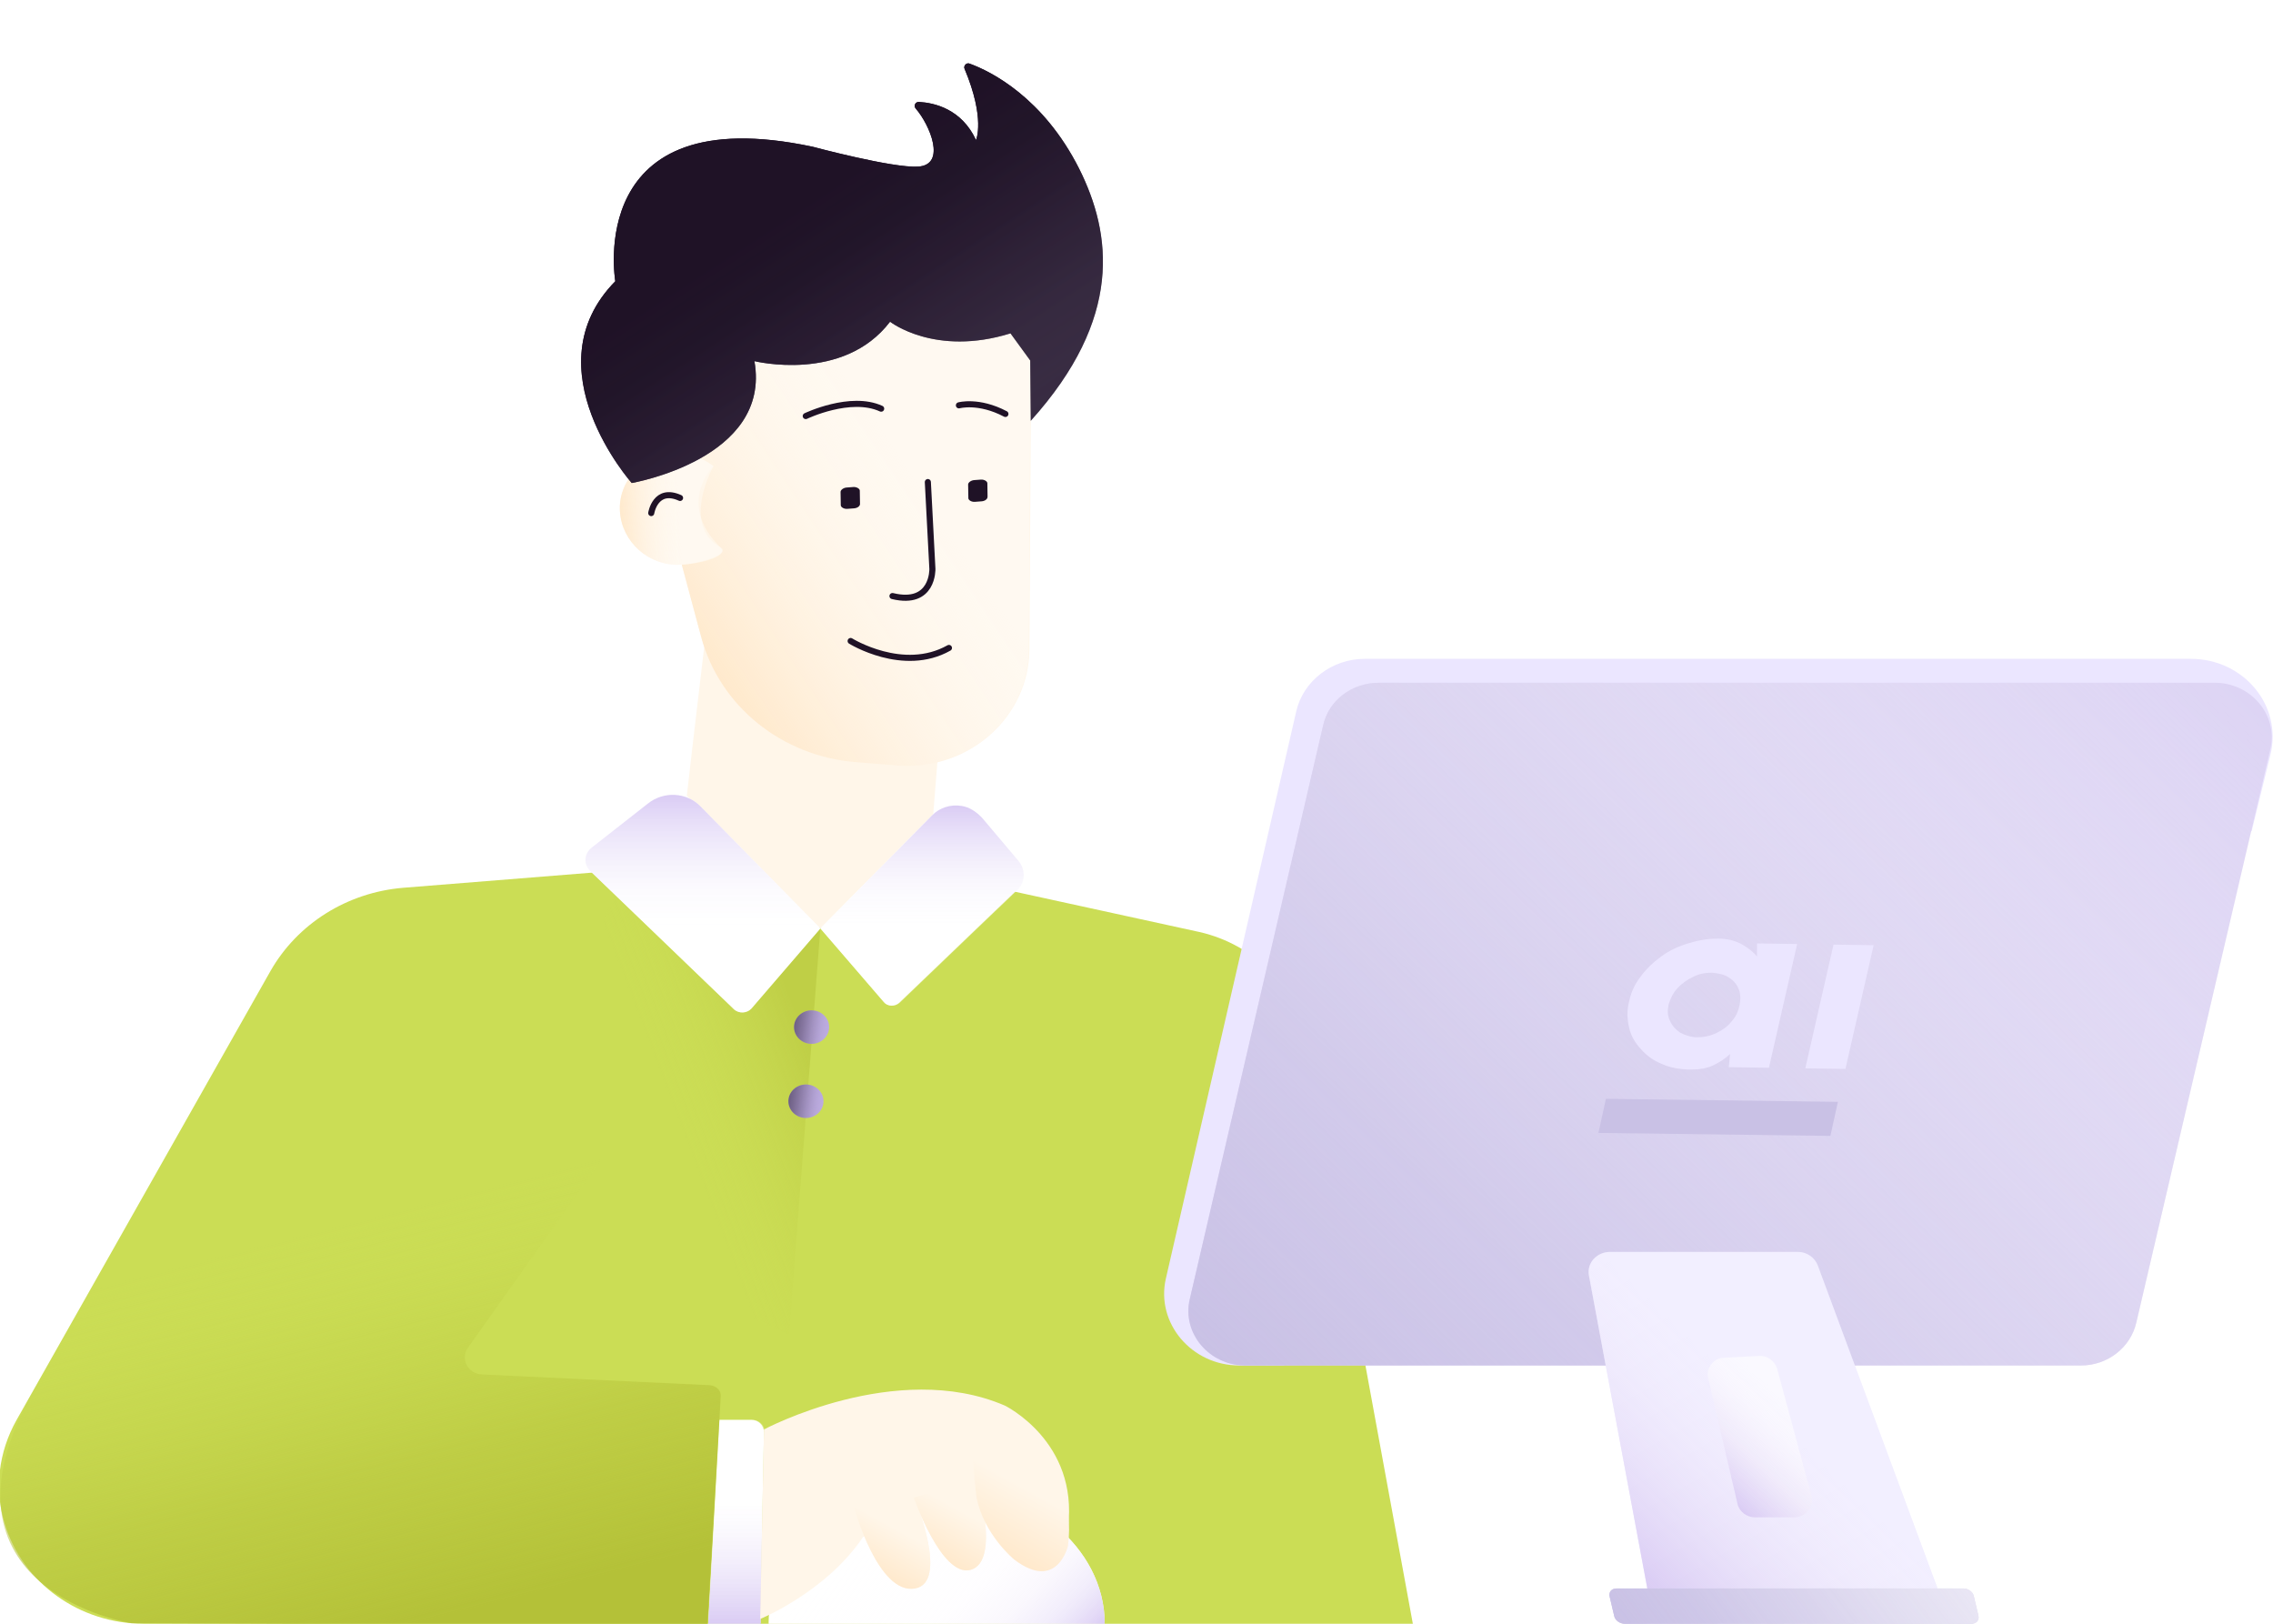 <svg width="560" height="400" viewBox="0 0 560 400" fill="none" xmlns="http://www.w3.org/2000/svg" >
  <g clip-path="url(#character)">
    <g id="Group">
      <path id="Vector" d="M348.081 400H35.451C19.541 400 5.64 389.985 1.16 375.405C-1.466 366.864 -0.384 357.733 4.095 349.78L66.652 239.179C73.294 227.545 85.496 219.887 99.243 218.708L146.972 214.879L201.96 228.576L249.689 219.592L295.564 229.607C309.002 232.699 319.197 243.008 321.668 256.115L348.081 400Z" fill="#CBDD55"/>
      <path id="Vector_2" opacity="0.5" d="M115.462 297.793L194.392 328.573L202.115 228.723L161.8 198.385L115.462 297.793Z" fill="url(#paint0_linear_1241_2233)" />
      <path id="Vector_3" d="M177.864 122.54C177.864 122.54 169.214 195.292 169.214 196.029L202.115 228.723L229.918 200.594L231.926 175.558" fill="#FFF6E9" />
      <g id="arm">
        <path id="Vector_4" d="M189.375 400C189.375 381.149 207.91 365.833 230.77 365.833C253.631 365.833 272.166 381.149 272.166 400" fill="white" />
        <path id="Vector_5" d="M189.375 400C189.375 381.149 207.91 365.833 230.77 365.833C253.631 365.833 272.166 381.149 272.166 400" fill="url(#paint1_linear_1241_2233)" />
        <g id="Group_2">
          <path id="Vector_6" d="M177.252 349.781H185.13C186.829 349.781 188.219 351.106 188.219 352.873L187.292 400.147H174.472L177.252 349.781Z" fill="white" />
          <path id="Vector_7" d="M177.252 349.781H185.438C186.983 349.781 188.373 351.106 188.373 352.579L187.446 400H174.472L177.252 349.781Z" fill="url(#paint2_linear_1241_2233)" />
          <path id="Vector_8" d="M150.067 283.066L115.313 331.961C113.305 334.759 115.313 338.441 118.711 338.588L174.935 341.239C176.48 341.386 177.715 342.564 177.561 344.037L174.317 400H70.359L32.362 399.853C32.362 399.853 -19.692 391.753 8.42 342.27C36.532 292.786 41.784 283.066 41.784 283.066" fill="url(#paint3_linear_1241_2233)" />
          <g id="Group_3">
            <g id="Group_4">
              <g id="Group_5">
                <path id="Vector_9" d="M240.581 364.36C242.435 373.638 249.849 379.677 249.849 379.677C260.507 387.777 263.133 376.289 263.133 376.289C265.759 355.082 247.532 346.246 247.532 346.246C220.81 334.759 188.219 352.137 188.219 352.137L187.292 398.822C187.292 398.822 203.511 392.195 212.624 378.646" fill="#FFF6E9" />
                <path id="Vector_10" d="M210.461 371.429C210.461 371.429 216.331 392.931 225.444 391.311C233.785 389.838 225.599 369.809 225.599 369.809" fill="#FFF6E9" />
              </g>
              <path id="Vector_11" d="M225.135 368.926C225.135 368.926 231.932 388.513 239.037 386.746C246.76 384.831 240.581 364.36 240.581 364.36" fill="#FFF6E9" />
            </g>
            <path id="Vector_12" d="M210.461 371.429C210.461 371.429 216.331 392.931 225.444 391.311C233.785 389.838 225.599 369.809 225.599 369.809" fill="url(#paint4_linear_1241_2233)" />
            <path id="Vector_13" d="M225.135 368.926C225.135 368.926 231.932 388.513 239.037 386.746C246.76 384.831 240.581 364.36 240.581 364.36" fill="url(#paint5_linear_1241_2233)"/>
            <path id="Vector_14" d="M247.532 350.74C247.532 350.74 265.759 359.577 263.133 380.784C263.133 380.784 260.507 392.271 249.849 384.171C249.849 384.171 242.435 378.133 240.581 368.855C240.581 368.855 239.655 361.049 239.809 358.693" fill="url(#paint6_linear_1241_2233)"/>
          </g>
        </g>
      </g>
      <g id="Group_6">
        <path id="Vector_15" d="M202.115 228.723L172.613 198.679C169.215 195.145 163.499 194.85 159.638 197.943L145.736 208.841C143.883 210.314 143.728 212.965 145.427 214.585L180.799 248.605C182.035 249.783 184.043 249.635 185.124 248.457L202.115 228.723Z" fill="white" />
        <path id="Vector_16" d="M202.115 228.723L229.609 200.888C232.544 197.943 237.487 197.648 240.885 200.152L250.77 212.081C252.624 214.29 252.469 217.53 250.307 219.445L221.577 246.984C220.496 248.015 218.642 248.015 217.716 246.837L202.115 228.723Z" fill="white" />
        <g id="Group_7">
          <path id="Vector_17" d="M202.115 228.723L172.613 198.679C169.215 195.145 163.499 194.85 159.638 197.943L145.736 208.841C143.883 210.314 143.728 212.965 145.427 214.585L180.799 248.605C182.035 249.783 184.043 249.635 185.124 248.457L202.115 228.723Z" fill="url(#paint7_linear_1241_2233)" />
          <path id="Vector_18" d="M202.115 228.723L229.609 200.889C231.463 198.974 234.243 198.09 236.869 198.532C238.877 198.827 240.576 200.005 241.966 201.478L250.925 212.081C252.778 214.29 252.624 217.53 250.461 219.445L221.731 246.985C220.65 248.016 218.797 248.016 217.87 246.837L202.115 228.723Z" fill="url(#paint8_linear_1241_2233)" />
        </g>
      </g>
      <g id="head">
        <path id="Vector_19" d="M248.883 81.95L251.019 73.818L209.137 62.666L169.194 70.327L163.406 104.595L167.963 139.069L172.748 156.807C177.321 173.819 192.637 186.277 210.942 187.735L222.112 188.627C239.286 189.42 253.522 176.349 253.619 159.917L254.051 88.86L248.883 81.95Z" fill="#FFF6E9" />
        <path id="Vector_20" d="M248.882 81.95L251.019 73.818L209.136 62.666L169.194 70.327L163.406 104.595L167.963 139.069L172.759 156.954C177.333 173.966 192.636 186.276 210.789 187.745L221.958 188.637C239.132 189.43 253.368 176.359 253.465 159.927L253.897 88.87L248.882 81.95Z" fill="url(#paint9_linear_1241_2233)" />
        <g id="Group_8">
          <path id="Vector_21" d="M177.437 134.787C179.948 137.298 171.477 139.023 167.64 139.119C159.826 139.467 153.191 133.509 152.731 125.971C152.272 118.433 158.37 112.111 166.184 111.762C169.867 111.676 173.188 112.801 175.816 114.859C175.663 114.869 166.569 124.053 177.437 134.787Z" fill="#FFF6E9" />
          <path id="Vector_22" d="M177.438 134.787C180.654 136.511 171.478 139.023 167.641 139.119C159.827 139.467 153.191 133.509 152.732 125.971C152.272 118.432 158.37 112.11 166.185 111.761C169.869 111.675 173.189 112.8 175.817 114.858C175.664 114.868 167.767 129.318 177.438 134.787Z" fill="url(#paint10_linear_1241_2233)" />
        </g>
        <g id="Group_9">
          <path id="Vector_23" d="M198.515 102.491C198.515 102.491 209.544 97.202 217.093 100.675" stroke="#1F1226" stroke-width="1.5" stroke-miterlimit="10" stroke-linecap="round" />
          <path id="Vector_24" d="M236.247 99.853C236.247 99.853 241.083 98.491 247.703 101.974" stroke="#1F1226" stroke-width="1.5" stroke-miterlimit="10" stroke-linecap="round" />
          <path id="Vector_25" d="M228.595 118.754L229.715 140.14C229.715 140.14 229.999 149.296 219.878 146.835" stroke="#1F1226" stroke-width="1.5" stroke-miterlimit="10" stroke-linecap="round" />
          <path id="Vector_26" d="M209.57 157.91C209.57 157.91 222.533 165.974 233.792 159.617" stroke="#1F1226" stroke-width="1.5" stroke-miterlimit="10" stroke-linecap="round" />
          <path id="Vector_27" d="M210.414 125.227L208.733 125.353C207.969 125.411 207.174 124.974 207.143 124.48L207.092 121.205C207.061 120.711 207.794 120.159 208.558 120.101L210.239 119.975C211.003 119.917 211.798 120.354 211.829 120.849L211.88 124.123C211.911 124.617 211.331 125.158 210.414 125.227Z" fill="#1F1226" />
          <path id="Vector_28" d="M160.444 126.392C160.444 126.392 161.462 119.919 167.548 122.662" stroke="#1F1226" stroke-width="1.5" stroke-miterlimit="10" stroke-linecap="round" />
          <path id="Vector_29" d="M241.846 123.498L240.166 123.624C239.402 123.682 238.607 123.245 238.576 122.751L238.519 119.378C238.488 118.883 239.221 118.331 239.985 118.274L241.665 118.147C242.429 118.09 243.224 118.526 243.255 119.021L243.306 122.295C243.35 122.987 242.61 123.44 241.846 123.498Z" fill="#1F1226" />
        </g>
        <g id="Group_10">
          <path id="Vector_30" d="M253.947 103.667C276.707 78.427 273.937 57.636 265.843 41.495C257.028 24.062 244.172 17.593 238.932 15.695C238.13 15.3 237.282 16.246 237.649 16.966C242.811 29.278 240.46 34.484 240.46 34.484C236.91 26.828 230.16 25.324 226.444 25.114C225.512 25.025 224.983 26.099 225.657 26.8C229.06 30.747 233.252 40.593 226.199 41.041C219.913 41.441 200.218 36.15 200.218 36.15C143.759 24.125 151.592 69.28 151.592 69.28C130.525 90.695 155.635 118.988 155.635 118.988C155.635 118.988 190.139 113.077 185.865 88.961C185.865 88.961 207.731 94.411 219.289 79.252C219.289 79.252 230.32 87.919 248.959 82.124L253.817 88.805L253.947 103.667Z" fill="#1F1226" />
          <path id="Vector_31" d="M253.947 103.667C276.707 78.427 273.937 57.636 265.843 41.495C257.028 24.062 244.172 17.593 238.932 15.695C238.13 15.3 237.282 16.246 237.649 16.966C242.811 29.278 240.46 34.484 240.46 34.484C236.91 26.828 230.16 25.324 226.444 25.114C225.512 25.025 224.983 26.099 225.657 26.8C229.06 30.747 233.252 40.593 226.199 41.041C219.913 41.441 200.218 36.15 200.218 36.15C143.759 24.125 151.592 69.28 151.592 69.28C130.525 90.695 155.635 118.988 155.635 118.988C155.635 118.988 190.139 113.077 185.865 88.961C185.865 88.961 207.731 94.411 219.289 79.252C219.289 79.252 230.32 87.919 248.959 82.124L253.817 88.805L253.947 103.667Z" fill="url(#paint11_linear_1241_2233)" />
        </g>
      </g>
      <g id="Group_11">
        <g id="screen" filter="url(#filter0_f_1241_2233)">
          <path d="M136.7 179.326L240.876 103.371L553.401 167.191L294.613 331.685L136.7 179.326Z" fill="url(#paint12_linear_1241_2233)" />
        </g>
        <path id="Vector_32" d="M316.262 336.378H305.295C293.556 336.378 284.752 325.922 287.223 315.024L319.351 175.263C321.05 167.752 328.155 162.303 336.187 162.303H344.992H539.768C552.743 162.303 562.319 173.79 559.385 185.867L554.751 204.717" fill="#EBE6FF" />
        <path id="Vector_33" d="M512.737 336.378H306.84C297.881 336.378 291.239 328.426 293.093 320.179L325.993 178.651C327.383 172.465 333.098 168.194 339.74 168.194H545.637C554.596 168.194 561.238 176.147 559.385 184.394L526.33 325.775C524.94 331.96 519.225 336.378 512.737 336.378Z" fill="#DDD4F4" />
        <path id="Vector_34" d="M512.737 336.378H306.84C297.881 336.378 291.239 328.426 293.093 320.179L325.993 178.651C327.383 172.465 333.098 168.194 339.74 168.194H545.637C554.596 168.194 561.238 176.147 559.385 184.394L526.33 325.775C524.94 331.96 519.225 336.378 512.737 336.378Z" fill="url(#paint13_linear_1241_2233)" />
        <g id="Group_12">
          <g id="Group_13">
            <g id="Group_14">
              <path id="Vector_35" d="M432.88 232.405L442.766 232.552L435.815 263.037L425.93 262.89L426.239 259.65C425.003 260.828 423.613 261.712 422.068 262.448C420.524 263.184 418.67 263.479 416.662 263.479C414.036 263.479 411.565 263.037 409.557 262.154C407.394 261.27 405.695 260.092 404.305 258.472C402.915 256.999 401.834 255.232 401.37 253.17C400.907 251.108 400.752 249.046 401.37 246.69C401.834 244.481 402.76 242.419 404.151 240.652C405.541 238.737 407.24 237.117 409.248 235.645C411.256 234.172 413.418 233.141 415.89 232.405C418.207 231.668 420.678 231.227 423.304 231.227C425.466 231.227 427.32 231.668 429.019 232.552C430.564 233.436 431.954 234.467 432.88 235.645V232.405ZM418.207 255.526C419.751 255.526 421.296 255.232 422.84 254.495C424.385 253.759 425.621 252.875 426.548 251.697C427.629 250.519 428.247 249.194 428.556 247.721C428.864 246.248 428.864 244.923 428.401 243.745C427.938 242.566 427.165 241.536 425.93 240.799C424.848 240.063 423.458 239.768 421.759 239.621C420.06 239.621 418.516 239.916 417.125 240.652C415.581 241.388 414.345 242.272 413.264 243.45C412.183 244.628 411.565 245.954 411.101 247.426C410.792 248.899 410.792 250.225 411.41 251.403C411.874 252.581 412.8 253.612 413.882 254.348C415.272 255.085 416.662 255.526 418.207 255.526Z" fill="#EBE6FF" />
              <path id="Vector_36" d="M451.725 232.699L461.61 232.846L454.66 263.332L444.774 263.184L451.725 232.699Z" fill="#EBE6FF" />
            </g>
          </g>
          <path id="Vector_37" d="M395.655 270.695L393.802 279.09L450.952 279.826L452.806 271.432L395.655 270.695Z" fill="#C9C1E5" />
        </g>
        <path id="Vector_38" d="M477.365 391.311H405.85L391.485 314.288C390.867 311.195 393.338 308.397 396.736 308.397H442.92C445.083 308.397 447.091 309.722 447.863 311.784L477.365 391.311Z" fill="#EBE6FF" />
        <path id="Vector_39" d="M477.365 391.311H405.85L391.485 314.288C390.867 311.195 393.338 308.397 396.736 308.397H442.92C445.083 308.397 447.091 309.722 447.863 311.784L477.365 391.311Z" fill="url(#paint14_linear_1241_2233)" />
        <g id="Group_15">
          <path id="Vector_40" d="M485.706 400H400.289C399.053 400 397.818 399.116 397.663 397.938L396.582 393.373C396.273 392.194 397.045 391.311 398.281 391.311H483.698C484.934 391.311 486.17 392.194 486.324 393.373L487.405 397.938C487.714 399.116 486.942 400 485.706 400Z" fill="#C9C1E5" />
          <path id="Vector_41" d="M485.706 400H400.289C399.053 400 397.818 399.116 397.663 397.938L396.582 393.373C396.273 392.194 397.045 391.311 398.281 391.311H483.698C484.934 391.311 486.17 392.194 486.324 393.373L487.405 397.938C487.714 399.116 486.942 400 485.706 400Z" fill="url(#paint15_linear_1241_2233)" />
        </g>
      </g>
      <path id="Vector_42" d="M441.994 373.785H432.417C430.409 373.785 428.555 372.46 428.092 370.545L420.832 339.471C420.215 336.968 422.223 334.464 424.848 334.464L433.344 334.022C435.352 333.875 437.205 335.2 437.823 337.115L446.319 368.631C446.936 371.135 444.928 373.785 441.994 373.785Z" fill="url(#paint16_linear_1241_2233)" />
      <g id="Group_16">
        <g id="Group_17">
          <g id="Group_18">
            <path id="Vector_43" d="M199.952 257.147C202.341 257.147 204.277 255.3 204.277 253.023C204.277 250.746 202.341 248.899 199.952 248.899C197.564 248.899 195.627 250.746 195.627 253.023C195.627 255.3 197.564 257.147 199.952 257.147Z" fill="#BBAADF" />
          </g>
          <g id="Group_19" opacity="0.5">
            <path id="Vector_44" d="M199.952 257.147C202.341 257.147 204.277 255.3 204.277 253.023C204.277 250.746 202.341 248.899 199.952 248.899C197.564 248.899 195.627 250.746 195.627 253.023C195.627 255.3 197.564 257.147 199.952 257.147Z" fill="url(#paint17_linear_1241_2233)" />
          </g>
        </g>
      </g>
      <g id="Group_20">
        <g id="Group_21">
          <g id="Group_22">
            <path id="Vector_45" d="M198.562 275.408C200.951 275.408 202.887 273.562 202.887 271.284C202.887 269.007 200.951 267.161 198.562 267.161C196.174 267.161 194.237 269.007 194.237 271.284C194.237 273.562 196.174 275.408 198.562 275.408Z" fill="#BBAADF" />
          </g>
          <g id="Group_23" opacity="0.5">
            <path id="Vector_46" d="M198.562 275.408C200.951 275.408 202.887 273.562 202.887 271.284C202.887 269.007 200.951 267.161 198.562 267.161C196.174 267.161 194.237 269.007 194.237 271.284C194.237 273.562 196.174 275.408 198.562 275.408Z" fill="url(#paint18_linear_1241_2233)" />
          </g>
        </g>
      </g>
    </g>
  </g>
  <defs>
    <filter id="filter0_f_1241_2233" x="126.7" y="93.371" width="436.7" height="248.315" filterUnits="userSpaceOnUse" color-interpolation-filters="sRGB">
      <feFlood flood-opacity="0" result="BackgroundImageFix" />
      <feBlend mode="normal" in="SourceGraphic" in2="BackgroundImageFix" result="shape" />
      <feGaussianBlur stdDeviation="5" result="effect1_foregroundBlur_1241_2233" />
    </filter>
    <linearGradient id="paint0_linear_1241_2233" x1="104.947" y1="288.855" x2="203.576" y2="251.205" gradientUnits="userSpaceOnUse">
      <stop offset="0.593" stop-color="#CCDD55" stop-opacity="0" />
      <stop offset="0.938" stop-color="#B4C138" />
    </linearGradient>
    <linearGradient id="paint1_linear_1241_2233" x1="254.858" y1="416.532" x2="209.083" y2="368.522" gradientUnits="userSpaceOnUse">
      <stop stop-color="#DACCF4" />
      <stop offset="0.055" stop-color="#E4DAF7" stop-opacity="0.96" />
      <stop offset="0.149" stop-color="#F0EBFB" stop-opacity="0.891" />
      <stop offset="0.267" stop-color="#F9F6FD" stop-opacity="0.805" />
      <stop offset="0.432" stop-color="#FEFDFF" stop-opacity="0.685" />
      <stop offset="0.891" stop-color="white" stop-opacity="0.35" />
    </linearGradient>
    <linearGradient id="paint2_linear_1241_2233" x1="181.304" y1="399.997" x2="181.304" y2="349.75" gradientUnits="userSpaceOnUse">
      <stop stop-color="#DACCF4" />
      <stop offset="0.599" stop-color="white" stop-opacity="0.35" />
    </linearGradient>
    <linearGradient id="paint3_linear_1241_2233" x1="68.661" y1="269.337" x2="104.239" y2="408.598" gradientUnits="userSpaceOnUse">
      <stop offset="0.245" stop-color="#CCDD55" stop-opacity="0" />
      <stop offset="0.438" stop-color="#BFCE45" stop-opacity="0.278" />
      <stop offset="0.664" stop-color="#B7C43B" stop-opacity="0.604" />
      <stop offset="0.938" stop-color="#B4C138" />
    </linearGradient>
    <linearGradient id="paint4_linear_1241_2233" x1="215.194" y1="387.218" x2="224.932" y2="369.528" gradientUnits="userSpaceOnUse">
      <stop stop-color="#FFE9CC" />
      <stop offset="0.599" stop-color="#FFF6E9" />
    </linearGradient>
    <linearGradient id="paint5_linear_1241_2233" x1="229.815" y1="382.873" x2="240.152" y2="364.095" gradientUnits="userSpaceOnUse" >
      <stop stop-color="#FFE9CC" />
      <stop offset="0.599" stop-color="#FFF6E9" />
    </linearGradient>
    <linearGradient id="paint6_linear_1241_2233" x1="244.701" y1="381.488" x2="258.369" y2="356.66" gradientUnits="userSpaceOnUse" >
      <stop stop-color="#FFE9CC" />
      <stop offset="0.599" stop-color="#FFF6E9" />
    </linearGradient>
    <linearGradient id="paint7_linear_1241_2233" x1="173.189" y1="195.845" x2="173.189" y2="249.431" gradientUnits="userSpaceOnUse" >
      <stop stop-color="#DACCF4" />
      <stop offset="0.157" stop-color="#E6DDF8" stop-opacity="0.829" />
      <stop offset="0.431" stop-color="#F8F6FD" stop-opacity="0.532" />
      <stop offset="0.599" stop-color="white" stop-opacity="0.35" />
    </linearGradient>
    <linearGradient id="paint8_linear_1241_2233" x1="227.067" y1="198.417" x2="227.067" y2="247.828" gradientUnits="userSpaceOnUse">
      <stop stop-color="#DACCF4" />
      <stop offset="0.157" stop-color="#E6DDF8" stop-opacity="0.829" />
      <stop offset="0.431" stop-color="#F8F6FD" stop-opacity="0.532" />
      <stop offset="0.599" stop-color="white" stop-opacity="0.35" />
    </linearGradient>
    <linearGradient id="paint9_linear_1241_2233" x1="165.784" y1="150.6" x2="260.148" y2="87.54" gradientUnits="userSpaceOnUse">
      <stop stop-color="#FFE9CC" />
      <stop offset="0.599" stop-color="white" stop-opacity="0.35" />
    </linearGradient>
    <linearGradient id="paint10_linear_1241_2233" x1="152.636" y1="125.984" x2="177.453" y2="124.656" gradientUnits="userSpaceOnUse">
      <stop stop-color="#FFE9CC" />
      <stop offset="0.599" stop-color="white" stop-opacity="0.35" />
    </linearGradient>
    <linearGradient id="paint11_linear_1241_2233" x1="192.184" y1="53.421" x2="248.643" y2="140.265" gradientUnits="userSpaceOnUse">
      <stop stop-color="#1F1226" />
      <stop offset="0.148" stop-color="#22162A" stop-opacity="0.852" />
      <stop offset="0.293" stop-color="#2D2036" stop-opacity="0.707" />
      <stop offset="0.437" stop-color="#3E3249" stop-opacity="0.563" />
      <stop offset="0.58" stop-color="#574C65" stop-opacity="0.42" />
      <stop offset="0.723" stop-color="#776C89" stop-opacity="0.277" />
      <stop offset="0.863" stop-color="#9D94B4" stop-opacity="0.137" />
      <stop offset="1" stop-color="#C9C1E5" stop-opacity="0" />
    </linearGradient>
    <linearGradient id="paint12_linear_1241_2233" x1="525.118" y1="315.955" x2="328.508" y2="52.026" gradientUnits="userSpaceOnUse">
      <stop stop-color="white" />
      <stop offset="0.797" stop-color="white" stop-opacity="0" />
    </linearGradient>
    <linearGradient id="paint13_linear_1241_2233" x1="319.438" y1="353.934" x2="522.683" y2="140.767" gradientUnits="userSpaceOnUse">
      <stop stop-color="#C9C1E5" />
      <stop offset="0.228" stop-color="#CEC7E8" stop-opacity="0.772"/>
      <stop offset="0.533" stop-color="#DDD8EF" stop-opacity="0.467" />
      <stop offset="0.881" stop-color="#F5F4FA" stop-opacity="0.119" />
      <stop offset="1" stop-color="white" stop-opacity="0" />
    </linearGradient>
    <linearGradient id="paint14_linear_1241_2233" x1="399.104" y1="384.923" x2="459.183" y2="321.911" gradientUnits="userSpaceOnUse">
      <stop stop-color="#DACCF4" />
      <stop offset="0.599" stop-color="white" stop-opacity="0.35" />
    </linearGradient>
    <linearGradient id="paint15_linear_1241_2233" x1="409.382" y1="413.613" x2="467.886" y2="368.865" gradientUnits="userSpaceOnUse">
      <stop stop-color="#C9C1E5" />
      <stop offset="0.228" stop-color="#CEC7E8" stop-opacity="0.909" />
      <stop offset="0.533" stop-color="#DDD8EF" stop-opacity="0.787" />
      <stop offset="0.881" stop-color="#F5F4FA" stop-opacity="0.648" />
      <stop offset="1" stop-color="white" stop-opacity="0.6" />
    </linearGradient>
    <linearGradient id="paint16_linear_1241_2233" x1="421.753" y1="365.281" x2="443.904" y2="342.048" gradientUnits="userSpaceOnUse">
      <stop stop-color="#DACCF4" />
      <stop offset="0.04" stop-color="#DDD0F5" stop-opacity="0.981" />
      <stop offset="0.347" stop-color="#F0EAFA" stop-opacity="0.835" />
      <stop offset="0.625" stop-color="#FBF9FE" stop-opacity="0.704" />
      <stop offset="0.843" stop-color="white" stop-opacity="0.6" />
    </linearGradient>
    <linearGradient id="paint17_linear_1241_2233" x1="195.529" y1="252.481" x2="204.206" y2="253.612" gradientUnits="userSpaceOnUse">
      <stop stop-color="#1F1226" />
      <stop offset="0.148" stop-color="#22162A" stop-opacity="0.852" />
      <stop offset="0.293" stop-color="#2D2036" stop-opacity="0.707" />
      <stop offset="0.437" stop-color="#3E3249" stop-opacity="0.563" />
      <stop offset="0.58" stop-color="#574C65" stop-opacity="0.42" />
      <stop offset="0.723" stop-color="#776C89" stop-opacity="0.277" />
      <stop offset="0.863" stop-color="#9D94B4" stop-opacity="0.137" />
      <stop offset="1" stop-color="#C9C1E5" stop-opacity="0" />
    </linearGradient>
    <linearGradient id="paint18_linear_1241_2233" x1="194.286" y1="270.792" x2="202.963" y2="271.924" gradientUnits="userSpaceOnUse">
      <stop stop-color="#1F1226" />
      <stop offset="0.148" stop-color="#22162A" stop-opacity="0.852" />
      <stop offset="0.293" stop-color="#2D2036" stop-opacity="0.707" />
      <stop offset="0.437" stop-color="#3E3249" stop-opacity="0.563" />
      <stop offset="0.58" stop-color="#574C65" stop-opacity="0.42" />
      <stop offset="0.723" stop-color="#776C89" stop-opacity="0.277" />
      <stop offset="0.863" stop-color="#9D94B4" stop-opacity="0.137" />
      <stop offset="1" stop-color="#C9C1E5" stop-opacity="0" />
    </linearGradient>
    <clipPath id="character">
      <rect width="560" height="400" fill="white" />
    </clipPath>
  </defs>

  <style>#head{animation:3s infinite alternate head-animation;transform-origin:center;transform-box:fill-box}#arm{animation:2s ease-out infinite alternate arm-animation}#screen{opacity:0;animation:3s ease-out infinite alternate screen-animation}@keyframes head-animation{0%{transform:rotate(0)}40%{transform:rotate(-2deg)}to{transform:rotate(-6deg)}}@keyframes arm-animation{a 0%{transform:scaleX(1)}40%{transform:scaleX(1.01)}to{transform:scaleX(1.03)}}@keyframes screen-animation{0%,60%{opacity:0}to{opacity:1}}</style>
</svg>
